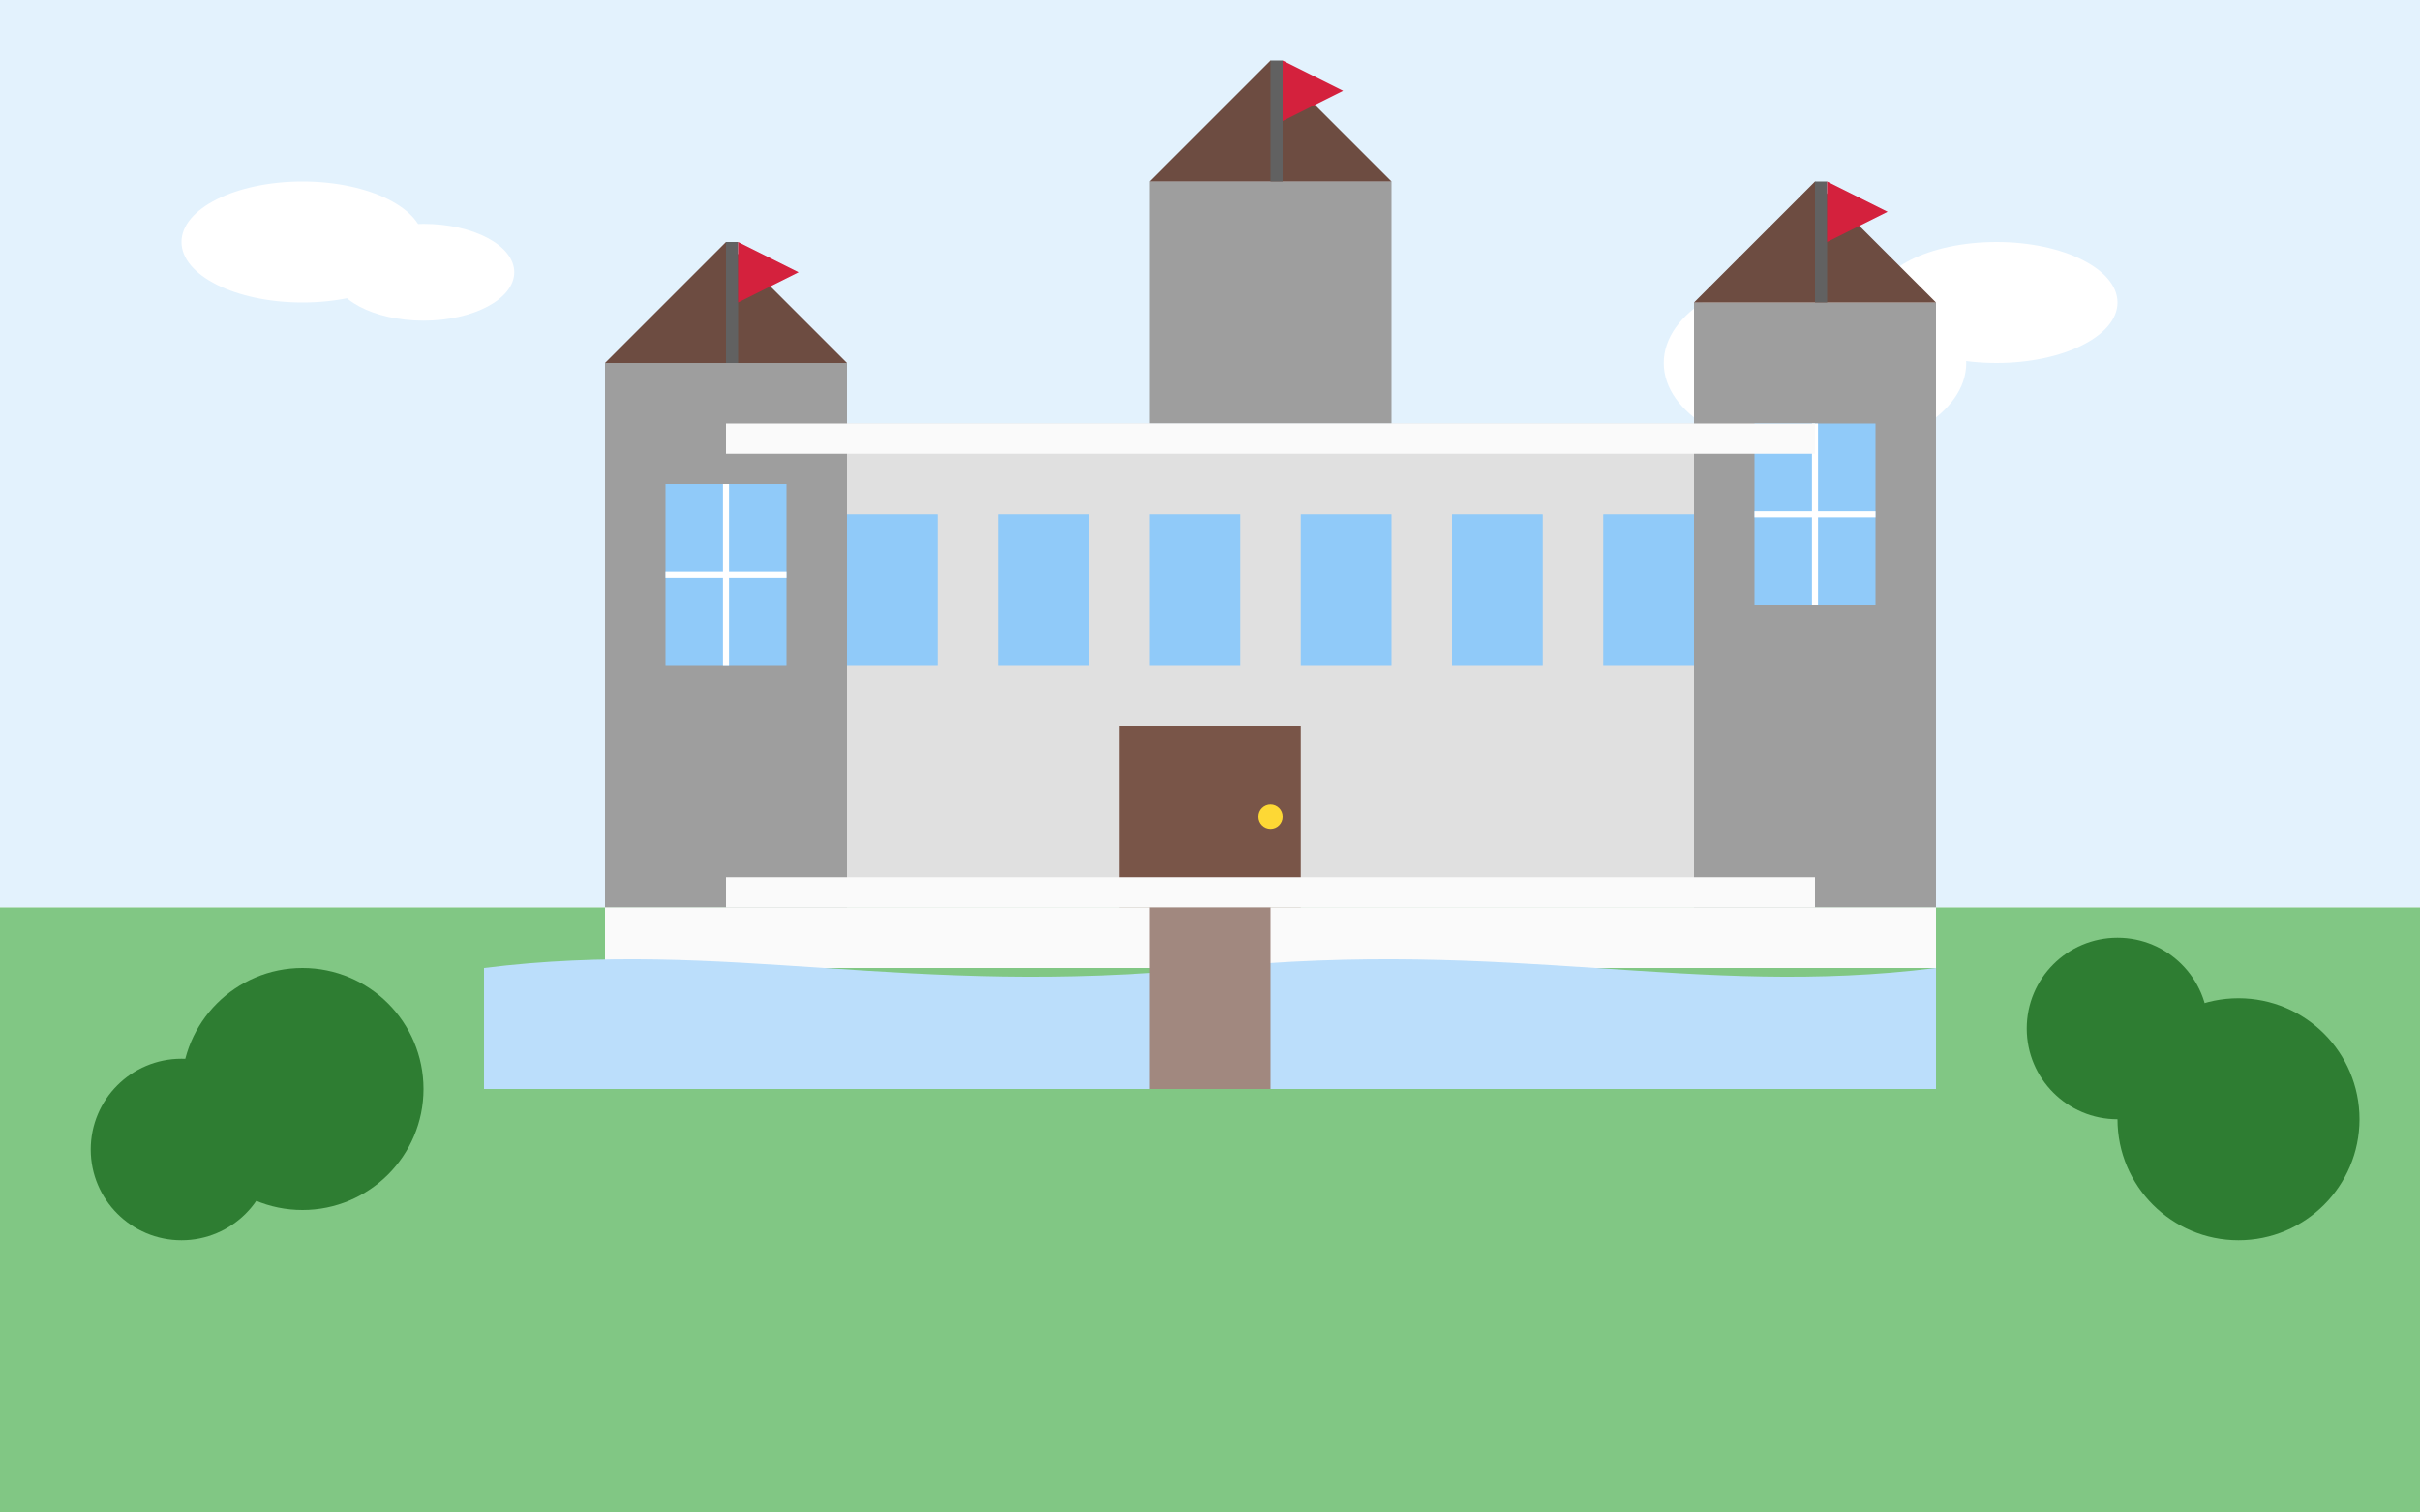 <svg xmlns="http://www.w3.org/2000/svg" width="400" height="250" viewBox="0 0 400 250">
  <style>
    .bg { fill:#f8f8f8; }
    .castle-main { fill:#e0e0e0; }
    .castle-dark { fill:#9e9e9e; }
    .castle-light { fill:#fafafa; }
    .castle-red { fill:#d4213d; }
    .castle-roof { fill:#6d4c41; }
    .castle-window { fill:#90caf9; }
    .castle-door { fill:#795548; }
    .water { fill:#bbdefb; }
    .ground { fill:#81c784; }
    .sky { fill:#e3f2fd; }
    .cloud { fill:#ffffff; }
    .tree { fill:#2e7d32; }
  </style>
  
  <!-- Background -->
  <rect x="0" y="0" width="400" height="250" class="bg" />
  
  <!-- Sky -->
  <rect x="0" y="0" width="400" height="150" class="sky" />
  
  <!-- Clouds -->
  <ellipse cx="50" cy="40" rx="20" ry="10" class="cloud" />
  <ellipse cx="70" cy="45" rx="15" ry="8" class="cloud" />
  <ellipse cx="300" cy="60" rx="25" ry="15" class="cloud" />
  <ellipse cx="330" cy="50" rx="20" ry="10" class="cloud" />
  
  <!-- Ground -->
  <rect x="0" y="150" width="400" height="100" class="ground" />
  
  <!-- Wawel Castle -->
  
  <!-- Main Castle Building -->
  <rect x="120" y="70" width="180" height="80" class="castle-main" />
  
  <!-- Castle Towers -->
  <rect x="100" y="60" width="40" height="90" class="castle-dark" /> <!-- Left Tower -->
  <polygon points="100,60 140,60 120,40" class="castle-roof" /> <!-- Left Tower Roof -->
  
  <rect x="280" y="50" width="40" height="100" class="castle-dark" /> <!-- Right Tower -->
  <polygon points="280,50 320,50 300,30" class="castle-roof" /> <!-- Right Tower Roof -->
  
  <!-- Central Tower -->
  <rect x="190" y="30" width="40" height="40" class="castle-dark" />
  <polygon points="190,30 230,30 210,10" class="castle-roof" /> <!-- Central Tower Roof -->
  
  <!-- Castle Windows -->
  <rect x="110" y="80" width="20" height="30" class="castle-window" /> <!-- Left Tower Window -->
  <line x1="120" y1="80" x2="120" y2="110" stroke="#fff" stroke-width="1" /> <!-- Window Frame -->
  <line x1="110" y1="95" x2="130" y2="95" stroke="#fff" stroke-width="1" /> <!-- Window Frame -->
  
  <rect x="140" y="85" width="15" height="25" class="castle-window" />
  <rect x="165" y="85" width="15" height="25" class="castle-window" />
  <rect x="190" y="85" width="15" height="25" class="castle-window" />
  <rect x="215" y="85" width="15" height="25" class="castle-window" />
  <rect x="240" y="85" width="15" height="25" class="castle-window" />
  <rect x="265" y="85" width="15" height="25" class="castle-window" />
  
  <rect x="290" y="70" width="20" height="30" class="castle-window" /> <!-- Right Tower Window -->
  <line x1="300" y1="70" x2="300" y2="100" stroke="#fff" stroke-width="1" /> <!-- Window Frame -->
  <line x1="290" y1="85" x2="310" y2="85" stroke="#fff" stroke-width="1" /> <!-- Window Frame -->
  
  <!-- Castle Door -->
  <rect x="185" y="120" width="30" height="30" class="castle-door" />
  <circle cx="210" cy="135" r="2" fill="#fdd835" /> <!-- Door Knob -->
  
  <!-- Castle Flags -->
  <rect x="120" y="40" width="2" height="20" fill="#616161" /> <!-- Flag Pole -->
  <polygon points="122,40 122,50 132,45" class="castle-red" /> <!-- Polish Flag -->
  
  <rect x="210" y="10" width="2" height="20" fill="#616161" /> <!-- Flag Pole -->
  <polygon points="212,10 212,20 222,15" class="castle-red" /> <!-- Polish Flag -->
  
  <rect x="300" y="30" width="2" height="20" fill="#616161" /> <!-- Flag Pole -->
  <polygon points="302,30 302,40 312,35" class="castle-red" /> <!-- Polish Flag -->
  
  <!-- Castle Decorative Elements -->
  <rect x="100" y="150" width="220" height="10" class="castle-light" /> <!-- Base -->
  <rect x="120" y="70" width="180" height="5" class="castle-light" /> <!-- Top Trim -->
  <rect x="120" y="145" width="180" height="5" class="castle-light" /> <!-- Bottom Trim -->
  
  <!-- Water/Moat -->
  <path d="M80,160 C120,155 150,165 200,160 C250,155 280,165 320,160 L320,180 L80,180 Z" class="water" />
  
  <!-- Trees around Castle -->
  <circle cx="50" cy="180" r="20" class="tree" />
  <circle cx="30" cy="190" r="15" class="tree" />
  <circle cx="350" cy="170" r="15" class="tree" />
  <circle cx="370" cy="185" r="20" class="tree" />
  
  <!-- Castle Bridge -->
  <rect x="190" y="150" width="20" height="30" fill="#a1887f" />
</svg>
